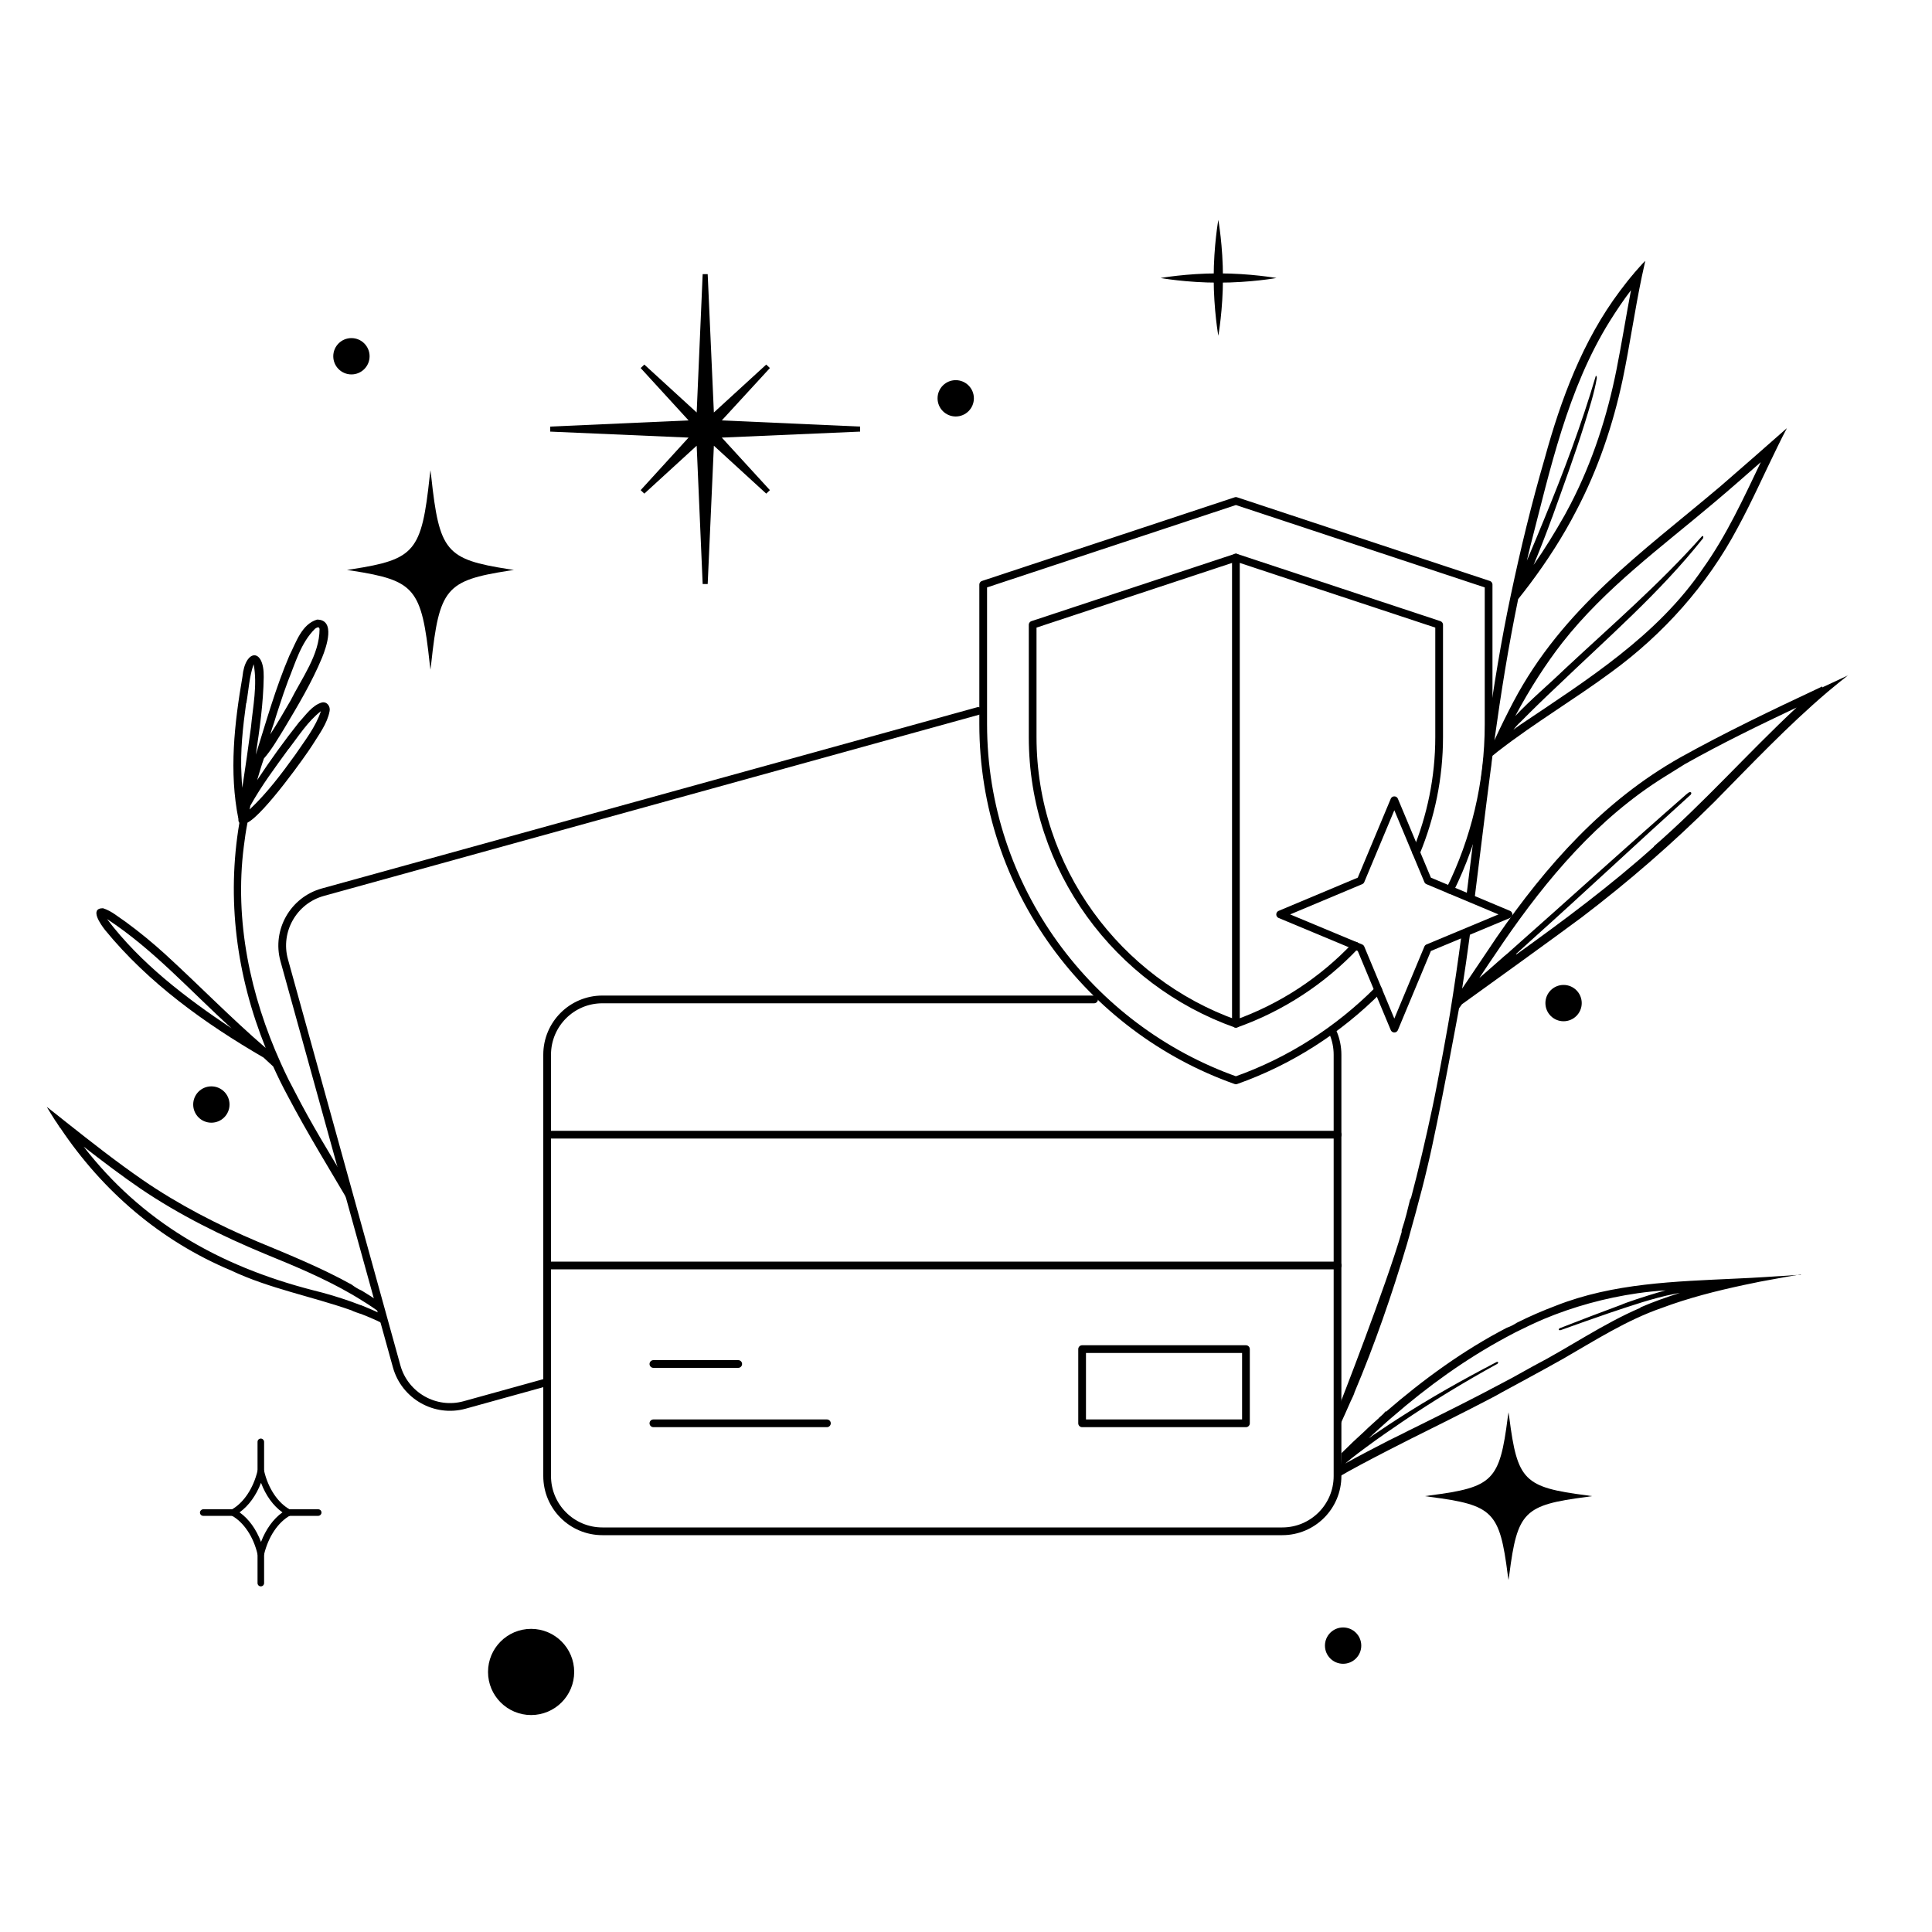 <svg xmlns="http://www.w3.org/2000/svg" id="_&#x421;&#x43B;&#x43E;&#x439;_1" viewBox="0 0 1000 1000"><defs><style>.cls-1{fill:none;stroke:#000;stroke-linecap:round;stroke-linejoin:round;stroke-width:4px;}</style></defs><circle cx="274.9" cy="865.4" r="22.3"></circle><circle cx="809.3" cy="519.2" r="9.4"></circle><circle cx="695.19" cy="851.77" r="9.4"></circle><path d="M109.4,581.1c5.2,0,9.4-4.2,9.4-9.4s-4.2-9.4-9.4-9.4-9.4,4.2-9.4,9.4,4.2,9.4,9.4,9.4Z"></path><circle cx="181.9" cy="184.4" r="9.4"></circle><circle cx="494.68" cy="206.17" r="9.4"></circle><path d="M266,295l-2.7-.4c-32.5-5.1-35.9-9.1-40.1-48l-.4-3.2-.4,3.2c-4.2,38.9-7.6,42.9-40.1,48l-2.7.4,2.7.4c32.5,5.1,35.9,9.1,40.1,48l.4,3.2.4-3.2c4.2-38.9,7.6-42.9,40.1-48l2.7-.4Z"></path><path d="M781.2,733.7l-.4-2.7-.4,2.7c-4.2,32.7-7.6,36.1-40.1,40.3l-2.7.4,2.7.4c32.5,4.2,35.9,7.6,40.1,40.3l.4,2.7.4-2.7c4.2-32.7,7.6-36.1,40.1-40.3l2.7-.4-2.7-.4c-32.5-4.2-35.9-7.6-40.1-40.3Z"></path><path d="M633,143.8c0,16.6-2.4,30-2.4,30,0,0-2.4-13.4-2.4-30s2.4-30,2.4-30c0,0,2.4,13.4,2.4,30Z"></path><path d="M630.7,141.5c16.6,0,30,2.4,30,2.4,0,0-13.4,2.4-30,2.4s-30-2.4-30-2.4c0,0,13.4-2.4,30-2.4Z"></path><polygon points="445.2 223.4 445.2 220.8 373.6 217.6 398.5 190.5 396.6 188.7 369.5 213.5 366.3 141.9 363.7 141.9 360.6 213.5 333.5 188.7 331.6 190.5 356.4 217.6 284.8 220.8 284.8 223.4 356.4 226.5 331.6 253.7 333.5 255.5 360.6 230.7 363.7 302.3 366.3 302.3 369.5 230.7 396.6 255.5 398.5 253.7 373.6 226.5 445.2 223.4"></polygon><path class="cls-1" d="M690.1,534.8c1.4,3.4,2.2,7.2,2.2,11.1v218.1c0,15.8-12.8,28.6-28.6,28.6h-351.9c-15.8,0-28.6-12.8-28.6-28.6v-218.1c0-15.8,12.8-28.6,28.6-28.6h254.5"></path><line class="cls-1" x1="692.4" y1="587.3" x2="283.2" y2="587.3"></line><line class="cls-1" x1="692.4" y1="655" x2="283.2" y2="655"></line><line class="cls-1" x1="382.1" y1="706" x2="338.2" y2="706"></line><line class="cls-1" x1="428" y1="736.7" x2="338.2" y2="736.7"></line><path class="cls-1" d="M506.3,368l-339.2,93.8c-15.2,4.2-24.2,20-20,35.2l58.2,210.2c4.2,15.2,20,24.2,35.2,20l42.6-11.8"></path><rect class="cls-1" x="560.1" y="698.3" width="84.8" height="38.4"></rect><line class="cls-1" x1="639.7" y1="529.9" x2="639.7" y2="288.6"></line><path class="cls-1" d="M750.5,460.6c12.8-25.9,20-55.1,20-85.8v-72.2l-130.8-43.3-130.8,43.3v72.2c0,84.9,54.8,157.5,130.8,184.4,28-9.9,53.1-26.1,73.7-46.8"></path><path class="cls-1" d="M733,441.2c7.6-18.4,11.9-38.6,11.9-59.7v-58.1l-105.2-34.8-105.2,34.8v58.1c0,68.3,44.1,126.7,105.2,148.4,23.7-8.4,44.9-22.4,61.9-40.4"></path><polygon class="cls-1" points="721.7 414.2 739.1 455.8 780.8 473.3 739.1 490.7 721.7 532.4 704.3 490.7 662.6 473.3 704.3 455.8 721.7 414.2"></polygon><path d="M135,805.8c-.8,0-1.5-.6-1.7-1.3-2.1-9.1-7.2-16.7-13.5-20.1-.6-.3-.9-.9-.9-1.5s.3-1.2.9-1.5c6.3-3.5,11.3-11,13.5-20.1.2-.8.9-1.3,1.7-1.3s1.5.6,1.7,1.3c2.1,9.1,7.2,16.7,13.5,20.1.6.3.9.9.9,1.5s-.3,1.2-.9,1.5c-6.3,3.5-11.3,11-13.5,20.1-.2.8-.9,1.3-1.7,1.3ZM124,782.8c4.8,3.4,8.6,8.7,11.1,15.3,2.5-6.5,6.3-11.9,11.1-15.3-4.8-3.4-8.6-8.7-11.1-15.3-2.5,6.5-6.3,11.8-11.1,15.3Z"></path><path d="M135,763.3c-1,0-1.7-.8-1.7-1.7v-15.3c0-1,.8-1.7,1.7-1.7s1.7.8,1.7,1.7v15.3c0,1-.8,1.7-1.7,1.7Z"></path><path d="M135,821.1c-1,0-1.7-.8-1.7-1.7v-15.3c0-1,.8-1.7,1.7-1.7s1.7.8,1.7,1.7v15.3c0,1-.8,1.7-1.7,1.7Z"></path><path d="M120.5,784.6h-15.3c-1,0-1.7-.8-1.7-1.7s.8-1.7,1.7-1.7h15.3c1,0,1.7.8,1.7,1.7s-.8,1.7-1.7,1.7Z"></path><path d="M164.7,784.6h-15.3c-1,0-1.7-.8-1.7-1.7s.8-1.7,1.7-1.7h15.3c1,0,1.7.8,1.7,1.7s-.8,1.7-1.7,1.7Z"></path><path d="M943.2,355.3c-.7.3-1.4.7-2.1,1h0c-24.1,11.3-48.1,22.8-71.3,35.7-39.8,22.4-69.5,56-95.1,93.1,0,0-6.5,9.7-8.4,12.5-3.2,4.7-6.3,9.4-9.5,14.1,1.4-9,2.7-18,3.9-27,.2-1.2.3-2.4.5-3.6-1.6.9-3.1,1.9-4.7,2.6h0c-1.8,13.7-3.8,27.4-6,41,0,.5-6.2,35.2-9.1,48.6-3.4,16-7.1,31.9-11.3,47.7v-1.1c-1.4,5.7-2.7,11.3-4.6,16.9v.9c-7.7,26.9-32.3,90.2-33.4,92.6.7,2.1,1.1,4.4,1.4,6.9v.6c1.9-4.2,3.8-8.3,5.6-12.5,0,0,2.1-4.3,1.9-4.4,10.6-25.1,19.5-50.9,27.2-76.8h0c.4-1.4.8-2.8,1.2-4.2h0c.1-.5.3-1,.4-1.5h0c2.1-7.4,4.1-14.8,6-22.2v.1c1.1-4.2,2.1-8.4,3.1-12.6h0c5.8-24.1,16.1-80.9,16.3-81.8.5-.7,1-1.4,1.5-2.1,9.1-6.5,51.9-37.4,62-45,24.2-18.4,47.2-38.4,68.7-59.8,19.1-19.4,37.9-39.3,58.6-56.9.8-.6,1.5-1.3,2.3-1.9,2.7-2.3,5.5-4.5,8.3-6.7h.1c-4.5,2.1-9,4.2-13.5,6.3v-.5ZM856.1,438.2c-22.5,20.2-46.7,38.2-71.2,55.8,0,0-.1-.1-.2-.2,2.5-2.3,5.1-4.6,7.6-6.9,27.7-24.8,54.8-50.3,82.4-75.2.6-.3,1.2-1.7.1-1.7-.8,0-1.3.7-1.9,1.1-30.3,26.5-60.4,53.9-90.6,80.6-1.2,1.1-2.4,2.2-3.7,3.2-4.3,3.8-8.6,7.6-12.9,11.3,3.1-4.7,6.2-9.4,9.4-14,0,0,.1-.2.2-.3.9-1.3,1.8-2.7,2.7-4,22.7-33.1,49.1-64.4,83.5-85.8,3.5-2.2,7.1-4.4,10.6-6.6h0c18.8-10.6,38.2-20,57.8-29.3-25.1,23.4-48,49.4-73.9,71.9l.1.1Z"></path><path d="M760.7,464c1,0,1.8.2,2.6.6,2.8-22.1,5.4-44.2,8.3-66.3.2-1.3.4-2.7.5-4,.1-1,.3-2,.4-3.1.9-.7,1.8-1.5,2.7-2.2.1-.1.3-.2.4-.3,18.7-14.5,39.3-26.7,58.4-40.8,27-19.7,49.7-45.1,65.4-74.7,7.4-13.6,13.7-27.9,20.6-41.9,1.6-3.3,3.2-6.5,4.9-9.7-11.4,10.1-22.9,20.1-34.4,30.1-40.8,34.5-81.5,62.9-107.2,111.6-3.1,5.9-6.5,12.7-9.8,19.9,3.4-24.5,7.3-48.9,12.3-73.1,2-2.5,4-5.1,5.9-7.6,9-12,17.3-24.8,24.2-38.2,11.2-21.3,19-44.4,24-67.9,3.7-17.7,6.2-35.6,9.9-53.2.6-2.8,1.2-5.5,1.8-8.2-.4.4-.7.7-1.1,1.1h0c-1.4,1.5-2.8,3.1-4.2,4.7-.2.2-.4.4-.5.6h0c-2.6,3-5,6.1-7.4,9.3-19.2,25.6-30.5,56-38.9,86.7-6.8,23.3-12.5,46.9-17.5,70.6h0c-.6,2.7-1.1,5.5-1.7,8.2,0,.2,0,.3-.1.5h0c-4.8,24-8.5,48.1-11.8,72.3h0c-.3,2.1-.6,4.1-.8,6.2h0c-.2,1.3-.4,2.7-.5,4h0c0,.7-.2,1.4-.3,2.1-2.7,20.9-5.2,41.8-7.8,62.6h1.7v.1ZM881,277.5c-21.9,24.7-47.1,46.4-71.2,68.9-8.4,8.1-17.5,15.7-25.5,24.2,7.5-14.1,16.1-27.4,24.4-38,22.2-28.3,51.4-49.5,78.7-72.6,8.1-6.8,16-13.8,24-20.8-9,18.8-17.7,37.8-29.8,54.8-23.7,35.1-60.2,57.9-94.8,81.2-1.2.8-2.3,1.7-3.5,2.5,1.2-1.4,2.3-2.8,3.6-3.9,6.3-6.4,12.7-12.6,19.3-18.8,25.6-24.6,52.7-48,74.9-75.9.6-.4.9-2-.2-1.6h.1ZM792.1,282.7c10.3-39.8,19.2-81.3,41.2-116.6,3.4-5.4,7-10.8,10.9-15.9-2.6,13.7-4.8,27.5-7.5,41.1-4.8,24.1-12.4,47.6-23.7,69.5h0c-1.1,2-2,3.8-3.1,5.8h0c-5,8.8-10.3,17.5-16.1,25.8,3.4-8.2,6.6-16.4,9.6-24.7v.1c5.7-15.9,11.6-32,16.7-48.2,2.4-7.9,5-15.7,6.4-23.8,0-.5,0-1.2-.5-1.3h0c-7.4,25.2-16.8,50.2-26.9,74.6-2.9,7.1-5.8,14.1-8.8,21.1.6-2.5,1.2-5,1.8-7.5h0Z"></path><path d="M932.1,659.8c-6.2.4-12.4.8-18.5,1.2-5,.3-10.1.6-15.1.8h0c-31.5,1.5-63.4,2.3-93.1,14-6.9,2.6-13.6,5.5-20.2,8.8-1.7,1.1-3.4,2-5.2,2.6-22.6,11.7-43.3,26.8-62.6,43.5l-.3-.2s-.1.2-.2.3c-.9,1.2-2.1,2.1-3.2,3.1h.1c-2.5,2.3-5.1,4.5-7.5,6.9-4.1,3.7-8.1,7.5-12,11.4,0,4.1-.4,8.2-1.3,12.2,12.2-7.2,41.8-22,42.7-22.4,0,0,24.4-12.1,36.5-18.5,1.7-.9,3.4-1.8,5.1-2.8,0,0,22.8-12.3,31.6-17.3,16.7-9.6,33-20.1,51.2-26.4,13.9-5.2,28.1-8.8,42.6-11.9,1-.2,2-.4,2.9-.6,1.8-.4,3.6-.7,5.3-1.1,1.3-.2,2.5-.5,3.8-.7,1.1-.2,2.2-.4,3.3-.6,4.7-.9,9.4-1.7,14.1-2.5h0v.2ZM849.1,676.9c-19.4,8.3-36.8,20.5-55.5,30.2-3.6,2-7.2,4-10.8,6-1.7.9-3.4,1.8-5.1,2.7-15.3,8.2-30.9,15.9-46.4,23.6-1.7.8-3.3,1.6-5,2.5-2.6,1.3-5.1,2.5-7.7,3.8-7.5,3.9-15,7.7-22.3,11.8,2.1-1.8,4.3-3.5,6.5-5.2,6.1-4.6,12.3-9.1,18.7-13.4,1.4-1,2.8-1.9,4.2-2.9,15.8-10.7,32.1-20.6,48.8-29.8.7-.2,1.6-1.3.3-1.3-17.5,9.1-34.8,18.8-51.5,29.6-1.4.9-2.9,1.9-4.3,2.8-2.7,1.8-5.5,3.7-8.2,5.5-.7.5-1.5,1.1-2.3,1.6l.3-.3c2.8-2.6,5.7-5.2,8.6-7.8,1.2-1.1,2.4-2.1,3.7-3.2,18-15.6,37.4-29.6,58.4-40.9,1.6-.9,3.3-1.7,4.9-2.6,4.8-2.4,9.6-4.7,14.5-6.8,15.5-6.5,32-11,48.6-13.4,4.8-.7,9.7-1.2,14.6-1.5-10.3,2.8-21.5,6.7-22.8,7.4-10.5,3.9-21.1,7.9-31.5,12-.5.1-1,.4-1,1,.4.4,1,.2,1.5,0,8.2-3,16.4-5.8,24.7-8.7,11.1-3.7,22.2-7.6,33.8-9.9.9-.2,1.8-.3,2.7-.5-6.9,2.2-13.7,4.6-20.4,7.5v.2Z"></path><path d="M186.8,675.6c-1.6-.6-3.2-1.2-4.8-1.8-6.5-2.3-13.1-4.3-19.7-5.9-49.5-12.7-89.2-35.9-119-74.4,9.7,7.5,19.4,14.9,29.5,21.8,20.1,13.6,41.9,24.4,64.3,33.7,15.2,6.2,30.6,12.6,44.9,20.9,1.6.9,3.2,1.9,4.8,2.9,3.8,2.3,7.5,4.8,11,7.4-.5-2-.8-4-1.1-6.1-3.1-2.1-6.3-4.2-9.5-6.1-1.9-.8-3.6-1.9-5.2-3.1h0c-15.5-8.6-32.2-15.4-48.6-22.2-20.8-8.8-41-19.2-59.6-32-13.6-9.4-26.6-19.6-39.6-29.9h0c-3.3-2.6-6.6-5.3-10-7.9,1.3,2.2,2.6,4.3,4,6.5.3.5.7,1.1,1.1,1.6.6.9,1.2,1.9,1.8,2.8h.1c21.9,32.7,51.7,58.4,88.4,73.8,19.9,9.4,41.8,13.4,62.5,20.7,0,.2,4.8,1.9,4.8,1.8,2.8,1.1,5.7,2.3,8.5,3.6,1.4.7,2.8,1.4,4.2,2.2-.6-1.8-1-3.6-1.5-5.4-3.6-1.8-7.4-3.4-11.1-4.9h-.2Z"></path><path d="M136.2,547.2c1.7,1.6,3.5,3.2,5.2,4.8,2.3,5.1,4.8,10.2,7.5,15.2,10.2,19.4,21.7,38,32.8,56.9.4-.2.8-.3,1.2-.4-.9-2.9-1.9-5.7-2.7-8.6-.3-1.1-.6-2.3-.8-3.4-9.1-15.1-18.3-30.1-26.4-45.9-1.2-2.3-2.4-4.6-3.6-6.9-1.4-2.9-2.8-5.7-4.1-8.7-15.8-35-24-73.7-19.1-112.1.5-4.1,1.1-8.2,1.9-12.3,8.7-4.5,30.6-35.3,33.7-40.3,3.4-5.5,7.6-11,8.8-17.4.5-2.4-1.3-5.1-4-4.5-5.1,1.5-8.3,6.5-11.8,10.2-7.7,9.7-14.9,19.7-21.7,30,1.1-3.8,2.2-7.5,3.5-11.2,4.1-4.7,7.2-10.2,10.5-15.5,7.1-11.9,14.3-23.9,19.6-36.7,2.2-5.4,7.2-19.7-2.6-19.7-8,2.4-10.9,11.9-14.3,18.6-7.1,16.6-12,34.1-17.4,51.3,2-13.3,3.9-26.7,4.1-40.1.3-15.3-9.6-14.8-11-.3-4.2,24.3-7,49.3-2.1,73.7v.5c0,.5.1,1,.5,1.5-6.7,39.6-1.5,79.1,13.6,116.5-18-15.5-34.6-32.6-52.1-48.6-6.5-5.9-13.2-11.4-20.3-16.6-3.8-2.5-7.3-5.7-11.8-7.1-7.2,0-1.1,8.5,1.1,11.3,22.4,27.4,51.7,48.4,82.2,66.1l-.4-.3ZM141.8,374.2c.9-2.9,1.8-5.9,2.8-8.8,1.4-4.4,2.9-8.7,4.5-13,3.8-9.3,6.6-19.7,14-27,.9-.6,2.1-1.3,2.3.2,0,13.3-9.2,25.4-15,37-3.4,5.9-6.8,11.7-10.5,17.5.6-2,1.2-4,1.9-5.9h0ZM149.4,387.7c5.2-6.8,9.9-14.3,16.7-19.6-2.7,8.2-8.5,15.5-13.3,22.6-7.2,10-14.6,19.8-23.6,28.3.1-.7.3-1.3.4-2,5.7-10.3,12.9-19.9,19.8-29.4v.1ZM127.5,364c1.2-6.7,1.5-13.8,3.8-20.2,2,10.8-.4,21.9-1.4,32.6-1.4,10.5-2.9,20.9-4.5,31.4v-.1c-.2-2.1-.3-4.2-.4-6.3-.7-12.5.7-25,2.4-37.4h.1ZM119.9,532.3c-23.7-15.8-47.2-33.7-64.5-56.6,24,15.7,43.3,37.4,64.5,56.6Z"></path></svg>